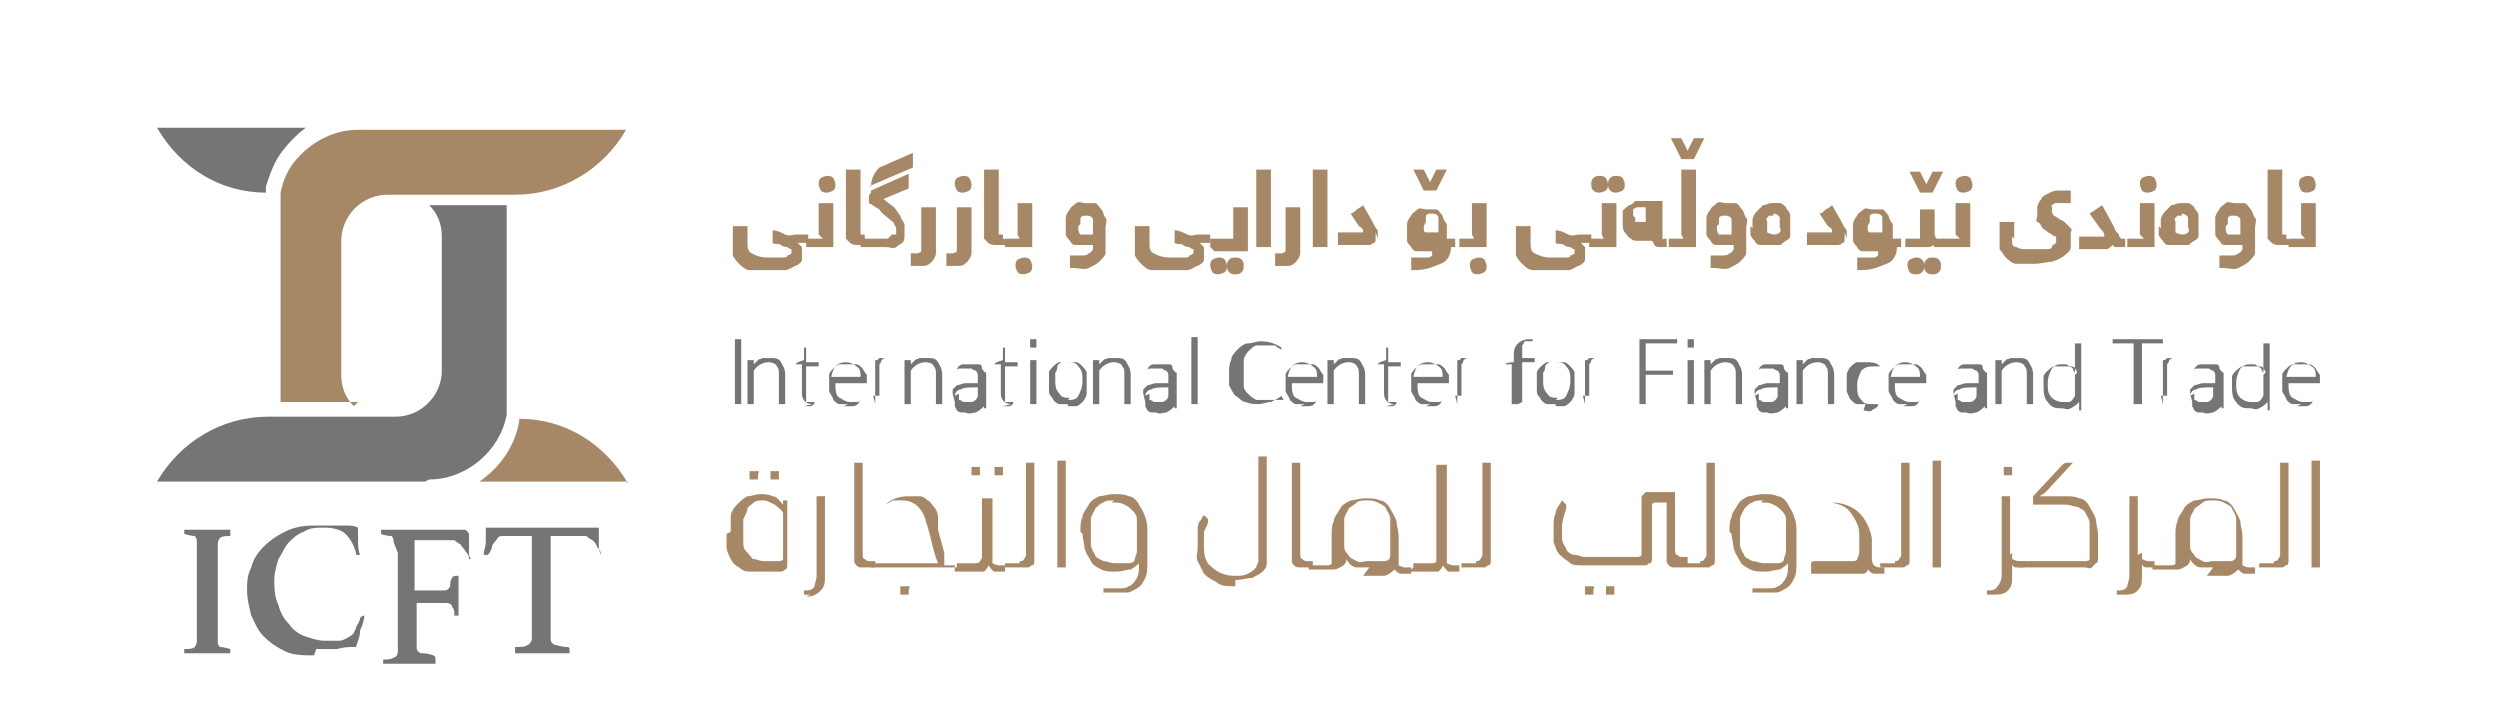 <?xml version="1.0" encoding="UTF-8"?>
<svg xmlns="http://www.w3.org/2000/svg" version="1.1" viewBox="0 0 119.4 33.9">
  <defs>
    <style>
      .cls-1 {
        fill: #a78866;
      }

      .cls-2 {
        fill: #767576;
      }
    </style>
  </defs>
  <!-- Generator: Adobe Illustrator 28.6.0, SVG Export Plug-In . SVG Version: 1.2.0 Build 709)  -->
  <g>
    <g id="Layer_1">
      <path class="cls-1" d="M17.1,19.2h-3.7v-9.3c0-.2,0-.5,0-.7,0,0,0,0,0,0,.1-.5.3-1,.6-1.4.7-.9,1.8-1.6,3.1-1.6h12.8c-1.1,1.9-3.1,3.1-5.3,3.1h-6.1c-1.2,0-2.2,1-2.2,2.2v6.4c0,.6.2,1.1.6,1.5Z"/>
      <path class="cls-1" d="M30,23h-7.1c1-.7,1.7-1.7,1.9-2.9,0,0,0,0,0-.1,2.2,0,4.1,1.2,5.2,3.1Z"/>
      <path class="cls-2" d="M20.3,23H7.5c1.1-1.9,3.1-3.1,5.3-3.1h6.1c1.2,0,2.2-1,2.2-2.2v-6.4c0-.6-.2-1.1-.6-1.5h3.7v9.3c0,.2,0,.5,0,.7-.3,1.7-1.9,3.1-3.7,3.1Z"/>
      <path class="cls-2" d="M12.7,9.2c-2.2,0-4.1-1.2-5.2-3.1h7.1c-.4.3-.8.7-1.1,1.1-.4.5-.6,1.1-.8,1.7h0c0,0,0,0,0,.1,0,0,0,0,0,.1Z"/>
      <g>
        <path class="cls-1" d="M34.9,25.4c0-.2,0-.5,0-.7,0-.2.1-.4.3-.6s.3-.3.5-.4c.2,0,.4-.1.6-.1s.4,0,.6.1c.2,0,.3.2.5.4,0,0,0,0,0,0s0,0,0,0c0,0,0,0,0-.1,0,0,0,0,0-.1,0,0,0,0,0,0,0,0,0,0,0,0h.2v2.8c0,0,0,.2,0,.3,0,0,0,.2-.1.2,0,0-.1.1-.2.1,0,0-.2,0-.3,0h-1.1c-.2,0-.4,0-.6-.2-.2-.1-.3-.2-.4-.4-.1-.2-.2-.4-.2-.6,0-.2,0-.4,0-.6ZM36.5,23.9c-.2,0-.4,0-.5.1s-.3.2-.3.3c0,.1-.1.3-.2.5,0,.2,0,.4,0,.6s0,.3,0,.5c0,.2,0,.3.2.5s.2.3.3.3c.1,0,.3.1.5.1h.7c0,0,.2,0,.2-.1,0,0,0-.1,0-.2v-2c-.1-.2-.3-.3-.4-.4-.2-.1-.4-.2-.5-.2ZM36,22.9c0,0-.2,0-.2,0,0,0,0-.1,0-.2s0-.2,0-.2.1,0,.2,0,.1,0,.2,0,0,.1,0,.2,0,.2,0,.2c0,0-.1,0-.2,0ZM37,22.9c0,0-.2,0-.2,0,0,0,0-.1,0-.2s0-.2,0-.2c0,0,.1,0,.2,0s.2,0,.2,0c0,0,0,.1,0,.2s0,.2,0,.2c0,0-.1,0-.2,0Z"/>
        <path class="cls-1" d="M38.7,28.4c-.1,0-.2,0-.3,0h0c0-.2,0-.2,0-.2,0,0,0,0,0,0,.2,0,.4,0,.5-.2,0-.1.1-.3.1-.5v-3.8h.4v3.8c0,.3,0,.5-.2.7-.2.2-.4.3-.7.3Z"/>
        <path class="cls-1" d="M41.7,27.1h-.4c0,0-.2,0-.2,0,0,0-.1,0-.2-.1,0,0-.1-.1-.1-.2,0,0,0-.2,0-.3v-4.4h.4v4.4c0,0,0,.2.1.2,0,0,.1.1.2.1h.3v.3Z"/>
        <path class="cls-1" d="M45.8,27.1h-4.2s0,0,0,0c0,0,0,0,0,0v-.2s0,0,0,0c0,0,0,0,0,0h3.2c-.2-.5-.3-1-.4-1.4-.1-.4-.2-.6-.2-.7-.2-.6-.6-.9-1.1-.9s-.3,0-.4,0-.2.1-.4.2c0,0,0,0,0,0,0,0,0,0,0,0,0,0,0,0,0,0s0,0,0,0c.3-.3.7-.4,1.1-.4s.3,0,.5,0c.2,0,.3.1.4.2.1,0,.2.2.3.3s.2.3.2.5c0,0,0,.2,0,.3s0,.2,0,.3l.3,1.1c0,0,0,.2,0,.3,0,0,0,.2,0,.3h.5v.3ZM43.2,28.4c0,0-.2,0-.2,0s0-.1,0-.2,0-.2,0-.2c0,0,.1,0,.2,0s.1,0,.2,0,0,.1,0,.2,0,.2,0,.2c0,0-.1,0-.2,0Z"/>
        <path class="cls-1" d="M45.7,27.1s0,0,0,0c0,0,0,0,0,0v-.2s0,0,0,0c0,0,0,0,0,0h.9c0,0,.2,0,.2-.1,0,0,.1-.1.1-.2v-2.8h.5v2.8c0,.1,0,.2,0,.3,0,0,.2.1.3.1h.3v.3h-.2c-.1,0-.2,0-.3,0-.1,0-.2-.2-.3-.3,0,.1-.1.2-.2.3,0,0-.2,0-.3,0h-1.1ZM46.6,22.7c0,0-.2,0-.2,0,0,0,0-.1,0-.2s0-.2,0-.2c0,0,.1,0,.2,0s.1,0,.2,0c0,0,0,.1,0,.2s0,.2,0,.2c0,0-.1,0-.2,0ZM47.7,22.7c0,0-.2,0-.2,0s0-.1,0-.2,0-.2,0-.2.1,0,.2,0,.2,0,.2,0c0,0,0,.1,0,.2s0,.2,0,.2c0,0-.1,0-.2,0Z"/>
        <path class="cls-1" d="M48.7,26.8c0,0,.2,0,.2-.1,0,0,.1-.1.1-.2v-4.4h.4v4.4c0,0,0,.2,0,.3,0,0,0,.2-.1.2s-.1.1-.2.1c0,0-.2,0-.3,0h-.8s0,0,0,0c0,0,0,0,0,0v-.2s0,0,0,0c0,0,0,0,0,0h.7Z"/>
        <path class="cls-1" d="M50.9,27.1h-.4v-5.1h.4v5.1Z"/>
        <path class="cls-1" d="M51.6,25.4c0-.3,0-.5.1-.7,0-.2.2-.4.3-.6.1-.2.3-.3.5-.4.2,0,.4-.1.7-.1s.5,0,.7.1c.2,0,.4.2.5.4.1.2.2.3.3.6s.1.5.1.7v1.3c0,.4,0,.7-.1.9s-.2.4-.4.5c-.2.1-.3.2-.5.2-.2,0-.4,0-.6,0s-.2,0-.3,0c-.1,0-.2,0-.2,0h0c0-.2,0-.2,0-.2,0,0,0,0,.1,0,.2,0,.4,0,.6,0,.2,0,.4,0,.5-.1.1,0,.3-.2.4-.4s.1-.4.1-.7h0c0,0-.2.2-.4.3-.2,0-.4.1-.7.1s-.5,0-.7-.1-.4-.2-.5-.4c-.1-.2-.2-.3-.3-.6,0-.2-.1-.5-.1-.7ZM53.2,23.9c-.2,0-.4,0-.5.1-.1,0-.3.2-.4.3,0,.1-.2.3-.2.5,0,.2,0,.4,0,.6s0,.4,0,.6c0,.2.1.3.2.5,0,.1.2.2.4.3.2,0,.3.1.6.1s.5,0,.6,0c.2,0,.3-.1.3-.2,0-.1.1-.2.1-.4s0-.3,0-.5v-.3c0-.2,0-.4,0-.6,0-.2,0-.3-.2-.5s-.2-.2-.4-.3-.3-.1-.6-.1Z"/>
        <path class="cls-1" d="M59,28c-.4,0-.7,0-.9-.2-.2-.1-.4-.2-.6-.4-.1-.2-.2-.4-.3-.6s0-.4,0-.6,0-.3,0-.5c0-.2,0-.3,0-.4,0-.1,0-.3.1-.4s.1-.2.2-.3h0l.2.2s0,0,0,.1,0,0,0,0c0,0,0,0,0,0,0,.1-.1.3-.2.5,0,.2,0,.4,0,.7,0,.5.1.8.4,1,.2.2.6.4,1,.4s.5,0,.7-.1.3-.2.4-.3c0-.1.1-.2.1-.3,0-.1,0-.2,0-.4v-4.6h.4v4.6c0,.2,0,.4,0,.5,0,.2-.1.3-.2.4-.1.1-.3.2-.5.3-.2,0-.5.1-.8.1Z"/>
        <path class="cls-1" d="M62.6,27.1h-.4c0,0-.2,0-.2,0,0,0-.1,0-.2-.1,0,0-.1-.1-.1-.2,0,0,0-.2,0-.3v-4.4h.4v4.4c0,0,0,.2.1.2,0,0,.1.1.2.1h.3v.3Z"/>
        <path class="cls-1" d="M65.4,27.1c-.2,0-.4,0-.6,0-.2,0-.4-.2-.5-.4,0,.2-.1.3-.3.4s-.2.1-.4.1h-1.1s0,0,0,0c0,0,0,0,0,0v-.2s0,0,0,0c0,0,0,0,0,0h.9c0,0,.2,0,.2-.1s0-.1,0-.2v-1.1c0-.3,0-.5.1-.7,0-.2.2-.4.3-.6.1-.2.3-.3.5-.4.2,0,.4-.1.7-.1s.5,0,.7.1c.2,0,.4.2.5.4.1.2.2.3.3.6,0,.2.1.5.1.7v1.1c0,.1,0,.2,0,.3,0,0,.2.1.3.1h.3v.3h-.2c0,0-.2,0-.3,0-.1,0-.2-.1-.3-.2-.2.2-.4.3-.5.3h-1ZM65.3,23.9c-.2,0-.4,0-.5.1s-.3.2-.4.3c0,.1-.2.3-.2.5s0,.4,0,.6h0c0,.3,0,.5,0,.7,0,.2.1.3.2.4,0,.1.2.2.4.3s.3,0,.5,0h.8c.2,0,.3-.1.3-.3v-1.1c0-.2,0-.4,0-.6,0-.2-.1-.3-.2-.5,0-.1-.2-.2-.4-.3s-.3-.1-.6-.1Z"/>
        <path class="cls-1" d="M67.5,27.1s0,0,0,0c0,0,0,0,0,0v-.2s0,0,0,0c0,0,0,0,0,0h.9c0,0,.2,0,.2-.1s0-.1,0-.2v-4.4h.5v4.4c0,.1,0,.2,0,.3,0,0,.2.1.3.1h.3v.3h-.2c-.1,0-.2,0-.3,0-.1,0-.2-.2-.3-.3,0,.1-.1.2-.2.3,0,0-.2,0-.3,0h-1.1Z"/>
        <path class="cls-1" d="M70.5,26.8c0,0,.2,0,.2-.1,0,0,.1-.1.1-.2v-4.4h.4v4.4c0,0,0,.2,0,.3,0,0,0,.2-.1.2s-.1.1-.2.1c0,0-.2,0-.3,0h-.8s0,0,0,0c0,0,0,0,0,0v-.2s0,0,0,0c0,0,0,0,0,0h.7Z"/>
        <path class="cls-1" d="M80.5,27.1h-.4c0,0-.2,0-.2,0s-.1,0-.2-.1c0,0-.1-.1-.1-.2,0,0,0-.2,0-.3v-2.5h-.5c0,0-.2,0-.2.1,0,0,0,.2,0,.2v2.1c0,0,0,.2,0,.3,0,0,0,.2-.1.2s-.1.1-.2.1c0,0-.2,0-.3,0h-2.7c-.2,0-.5,0-.6-.1s-.3-.2-.5-.4-.2-.4-.3-.6c0-.2,0-.4,0-.7s0-.5.1-.7c0-.2.2-.4.3-.6h0l.2.2c0,0,0,.1,0,.2-.1.3-.2.6-.2.9s0,.4,0,.5c0,.2.1.3.2.5,0,.1.2.3.4.3s.3.1.5.1h2.5c0,0,.2,0,.2-.1,0,0,0-.1,0-.2v-2.2c0,0,0-.2,0-.3s0-.1.1-.2.1-.1.2-.1c0,0,.2,0,.2,0h1.1v2.8c0,0,0,.2.1.2,0,0,.1.1.2.1h.3v.3ZM75.9,28.4c0,0-.2,0-.2,0s0-.1,0-.2,0-.2,0-.2c0,0,.1,0,.2,0s.1,0,.2,0,0,.1,0,.2,0,.2,0,.2c0,0-.1,0-.2,0ZM76.9,28.4c0,0-.2,0-.2,0s0-.1,0-.2,0-.2,0-.2c0,0,.1,0,.2,0s.1,0,.2,0c0,0,0,.1,0,.2s0,.2,0,.2-.1,0-.2,0Z"/>
        <path class="cls-1" d="M81.2,26.8c0,0,.2,0,.2-.1,0,0,.1-.1.1-.2v-4.4h.4v4.4c0,0,0,.2,0,.3,0,0,0,.2-.1.2s-.1.1-.2.1c0,0-.2,0-.3,0h-.8s0,0,0,0c0,0,0,0,0,0v-.2s0,0,0,0c0,0,0,0,0,0h.7Z"/>
        <path class="cls-1" d="M82.6,25.4c0-.3,0-.5.1-.7,0-.2.2-.4.3-.6.1-.2.3-.3.5-.4.2,0,.4-.1.7-.1s.5,0,.7.1c.2,0,.4.2.5.4.1.2.2.3.3.6s.1.5.1.7v1.3c0,.4,0,.7-.1.9s-.2.4-.4.5c-.2.1-.3.2-.5.2-.2,0-.4,0-.6,0s-.2,0-.3,0c-.1,0-.2,0-.2,0h0c0-.2,0-.2,0-.2,0,0,0,0,.1,0,.2,0,.4,0,.6,0,.2,0,.4,0,.5-.1.1,0,.3-.2.4-.4s.1-.4.1-.7h0c0,0-.2.2-.4.3-.2,0-.4.1-.7.1s-.5,0-.7-.1-.4-.2-.5-.4c-.1-.2-.2-.3-.3-.6,0-.2-.1-.5-.1-.7ZM84.2,23.9c-.2,0-.4,0-.5.1-.1,0-.3.2-.4.3,0,.1-.2.3-.2.5,0,.2,0,.4,0,.6s0,.4,0,.6c0,.2.1.3.2.5,0,.1.2.2.4.3.2,0,.3.1.6.1s.5,0,.6,0c.2,0,.3-.1.3-.2,0-.1.1-.2.1-.4s0-.3,0-.5v-.3c0-.2,0-.4,0-.6,0-.2,0-.3-.2-.5s-.2-.2-.4-.3-.3-.1-.6-.1Z"/>
        <path class="cls-1" d="M86.5,26.9c0,0,0-.1.2-.1h1.7c.1,0,.3,0,.3-.1,0,0,.1-.2.1-.4s0-.3,0-.4c0-.1,0-.3,0-.4,0-.4-.2-.7-.4-1s-.5-.4-.9-.5c0,0,0,0,0,0,0,0,0,0,0,0,0,0,0,0,0,0,0,0,0,0,0,0,0,0,0,0,0,0,.5,0,1,.2,1.3.5.3.3.5.7.6,1.2,0,0,0,0,0,.1,0,0,0,.2,0,.3,0,0,0,.2,0,.3,0,0,0,.2,0,.2,0,.1,0,.3.1.4,0,0,.1.1.3.1h.2v.3h-.2c0,0-.2,0-.3,0-.1,0-.2-.1-.3-.2,0,.1-.1.2-.2.2s-.2,0-.3,0h-1.8c0,0-.1,0-.2,0,0,0-.1,0-.2,0h0Z"/>
        <path class="cls-1" d="M90.5,26.8c0,0,.2,0,.2-.1,0,0,.1-.1.1-.2v-4.4h.4v4.4c0,0,0,.2,0,.3,0,0,0,.2-.1.2s-.1.1-.2.1c0,0-.2,0-.3,0h-.8s0,0,0,0c0,0,0,0,0,0v-.2s0,0,0,0c0,0,0,0,0,0h.7Z"/>
        <path class="cls-1" d="M92.7,27.1h-.4v-5.1h.4v5.1Z"/>
        <path class="cls-1" d="M96.1,26.4c0,.1,0,.2,0,.3,0,0,.2.1.3.1h.3v.3h-.2c0,0-.2,0-.2,0,0,0-.2,0-.2-.2h0v.3c0,0,0,.1,0,.2,0,0,0,0,0,.1,0,.3,0,.5-.2.7s-.4.2-.7.2-.1,0-.2,0-.1,0-.1,0h0c0-.2,0-.2,0-.2,0,0,0,0,0,0,.2,0,.4,0,.5-.2.1-.1.2-.3.2-.5v-3.8h.4v2.8ZM95.9,22.7c0,0-.2,0-.2,0,0,0,0-.1,0-.2s0-.2,0-.2c0,0,.1,0,.2,0s.1,0,.2,0c0,0,0,.1,0,.2s0,.2,0,.2c0,0-.1,0-.2,0Z"/>
        <path class="cls-1" d="M96.5,26.8s0,0,0,0c0,0,0,0,0,0h3.1c0,0,.2,0,.2-.1,0,0,0-.1,0-.2v-1c0-.2,0-.4,0-.5,0-.2-.1-.3-.2-.5,0-.1-.2-.2-.4-.3-.2,0-.3-.1-.6-.1h-1.5v-.4l1.4-1.5c0,0,.1-.1.2-.1h.3l-1.2,1.3s0,0-.1.1c0,0-.1.1-.3.2h1.2c.3,0,.5,0,.7.1.2,0,.4.2.5.4.1.2.2.3.3.6,0,.2.1.5.1.7v.9c0,.1,0,.2,0,.3,0,0,0,.2-.1.2,0,0-.1.1-.2.2s-.2,0-.3,0h-3.2s0,0,0,0c0,0,0,0,0,0v-.2Z"/>
        <path class="cls-1" d="M102.3,26.4c0,.1,0,.2,0,.3,0,0,.2.1.3.1h.3v.3h-.2c0,0-.2,0-.2,0,0,0-.2,0-.2-.2h0v.3c0,0,0,.1,0,.2,0,0,0,0,0,.1,0,.3,0,.5-.2.7s-.4.2-.7.2-.1,0-.2,0-.1,0-.1,0h0c0-.2,0-.2,0-.2,0,0,0,0,0,0,.2,0,.4,0,.5-.2,0-.1.1-.3.1-.5v-3.8h.4v2.8Z"/>
        <path class="cls-1" d="M105.7,27.1c-.2,0-.4,0-.6,0-.2,0-.4-.2-.5-.4,0,.2-.1.3-.3.4s-.2.1-.4.1h-1.1s0,0,0,0c0,0,0,0,0,0v-.2s0,0,0,0c0,0,0,0,0,0h.9c0,0,.2,0,.2-.1s0-.1,0-.2v-1.1c0-.3,0-.5.1-.7,0-.2.2-.4.3-.6.1-.2.3-.3.5-.4.2,0,.4-.1.7-.1s.5,0,.7.1c.2,0,.4.2.5.4.1.2.2.3.3.6,0,.2.1.5.1.7v1.1c0,.1,0,.2,0,.3,0,0,.2.1.3.1h.3v.3h-.2c0,0-.2,0-.3,0-.1,0-.2-.1-.3-.2-.2.2-.4.3-.5.3h-1ZM105.7,23.9c-.2,0-.4,0-.5.1s-.3.2-.4.3c0,.1-.2.3-.2.5s0,.4,0,.6h0c0,.3,0,.5,0,.7,0,.2.1.3.2.4,0,.1.2.2.4.3s.3,0,.5,0h.8c.2,0,.3-.1.3-.3v-1.1c0-.2,0-.4,0-.6,0-.2-.1-.3-.2-.5,0-.1-.2-.2-.4-.3s-.3-.1-.6-.1Z"/>
        <path class="cls-1" d="M108.6,26.8c0,0,.2,0,.2-.1,0,0,.1-.1.1-.2v-4.4h.4v4.4c0,0,0,.2,0,.3,0,0,0,.2-.1.2s-.1.1-.2.1c0,0-.2,0-.3,0h-.8s0,0,0,0c0,0,0,0,0,0v-.2s0,0,0,0c0,0,0,0,0,0h.7Z"/>
        <path class="cls-1" d="M110.8,27.1h-.4v-5.1h.4v5.1Z"/>
      </g>
      <g>
        <path class="cls-1" d="M38.3,11.8s0,0,0,.1c0,0,0,0,0,.1,0,.1,0,.3,0,.4,0,.1-.1.2-.3.3-.1,0-.3.2-.5.2-.2,0-.5,0-.9,0s-.6,0-.8,0c-.2,0-.4-.2-.5-.3s-.2-.2-.3-.4c0-.2,0-.3,0-.5v-.9h.7v.8c0,.2,0,.4.2.5.2.1.4.2.8.2s.4,0,.6,0,.3,0,.3-.1c0,0,.1,0,.2-.1,0,0,0,0,0-.1s0,0,0-.1c0,0-.1,0-.2-.1,0,0-.2,0-.3-.1s-.3,0-.4-.1v-.6c.2,0,.4.1.6.2s.4,0,.5,0h.6s0,0,0,0,0,0,0,0c0,0,0,0,0,0,0,0,0,0,0,.2,0,.1,0,.2,0,.2,0,0,0,0-.2,0h-.3Z"/>
        <path class="cls-1" d="M39.1,11.2v-1.5h.7v2.1h-1.3s0,0,0,0c0,0,0,0,0,0,0,0,0,0,0,0,0,0,0,0,0-.2,0-.1,0-.2,0-.2s0,0,.2,0h.6ZM39.1,8.8c0-.1,0-.2.1-.3,0,0,.2-.1.3-.1s.2,0,.3.1c0,0,.1.2.1.3s0,.2-.1.3c0,0-.2.1-.3.1s-.2,0-.3-.1c0,0-.1-.2-.1-.3Z"/>
        <path class="cls-1" d="M41.6,11.5c0,.1,0,.2,0,.2,0,0,0,0-.2,0h-.2c-.1,0-.2,0-.3,0,0,0-.2,0-.3-.1s-.1-.1-.2-.2c0-.1,0-.2,0-.4v-2.9h.7v2.9c0,.1,0,.2,0,.2,0,0,.1,0,.2,0h0s0,0,0,0,0,0,0,0c0,0,0,0,0,0,0,0,0,0,0,.2Z"/>
        <path class="cls-1" d="M42.6,11.2c0,0,.1,0,.2,0,0,0,0,0,0-.2s0-.1-.1-.3c0-.1-.2-.2-.3-.3s-.3-.2-.4-.4c-.2-.1-.3-.2-.5-.3,0-.1,0-.2,0-.3,0,0,0-.1.1-.2,0,0,0,0,0-.1,0,0,0,0,0,0l1.8-.8v.7l-1.2.5h0c.2.2.4.3.5.4.1.1.2.3.3.4,0,.1.1.2.2.4,0,.1,0,.2,0,.3s0,.2,0,.3c0,0,0,.2-.1.3,0,0-.2.1-.3.2s-.3,0-.5,0h-1.2s0,0,0,0c0,0,0,0,0,0s0,0,0,0c0,0,0,0,0-.2,0-.1,0-.2,0-.2,0,0,0,0,.1,0h1.2ZM41.6,8.9c0-.4.2-.7.4-.9l1.6-.7v.7l-2.1.9Z"/>
        <path class="cls-1" d="M44,9.9h.7v1.6c0,.3,0,.5,0,.6s-.1.3-.2.4-.2.2-.4.2-.4,0-.6,0v-.6c.1,0,.2,0,.3,0,0,0,.1,0,.2-.1,0,0,0-.1,0-.2,0,0,0-.2,0-.3v-1.6Z"/>
        <path class="cls-1" d="M45.7,9.9h.7v1.6c0,.3,0,.5,0,.6s-.1.3-.2.4-.2.2-.4.2-.4,0-.6,0v-.6c.1,0,.2,0,.3,0,0,0,.1,0,.2-.1,0,0,0-.1,0-.2,0,0,0-.2,0-.3v-1.6ZM45.6,8.8c0-.1,0-.2.1-.3,0,0,.2-.1.3-.1s.2,0,.3.1c0,0,.1.2.1.3s0,.2-.1.3c0,0-.2.1-.3.1s-.2,0-.3-.1c0,0-.1-.2-.1-.3Z"/>
        <path class="cls-1" d="M48.2,11.5c0,.1,0,.2,0,.2,0,0,0,0-.2,0h-.2c-.1,0-.2,0-.3,0,0,0-.2,0-.3-.1s-.1-.1-.2-.2c0-.1,0-.2,0-.4v-2.9h.7v2.9c0,.1,0,.2,0,.2,0,0,.1,0,.2,0h0s0,0,0,0,0,0,0,0c0,0,0,0,0,0,0,0,0,0,0,.2Z"/>
        <path class="cls-1" d="M48.6,11.2v-1.5h.7v2.1h-1.3s0,0,0,0c0,0,0,0,0,0s0,0,0,0c0,0,0,0,0-.2,0-.1,0-.2,0-.2,0,0,0,0,.1,0h.6ZM48.5,12.7c0-.1,0-.2.1-.3,0,0,.2-.1.3-.1s.2,0,.3.1c0,0,.1.2.1.3s0,.2-.1.3c0,0-.2.1-.3.1s-.2,0-.3-.1c0,0-.1-.2-.1-.3Z"/>
        <path class="cls-1" d="M52.8,11.5c0,.2,0,.5,0,.6s-.2.3-.3.4c-.1.1-.3.2-.5.3s-.5,0-.7,0h-.2v-.6h.1c.2,0,.3,0,.5,0,.1,0,.2,0,.3-.1,0,0,.1,0,.2-.2,0,0,0-.1,0-.2-.1,0-.2,0-.4,0s-.3,0-.4,0c-.1,0-.2,0-.3-.2,0,0-.2-.2-.2-.3,0-.1,0-.3,0-.4s0-.3,0-.4c0-.1.1-.3.2-.4,0-.1.2-.2.3-.3s.3,0,.4,0,.3,0,.5,0c.1,0,.2.2.3.3s.1.3.2.4,0,.3,0,.5v.4ZM51.5,10.8c0,.2,0,.3.1.4,0,0,.2,0,.3,0s.3,0,.3,0v-.3c0-.2,0-.3,0-.4,0-.1-.1-.2-.3-.2s-.2,0-.3.1c0,0,0,.2,0,.3Z"/>
        <path class="cls-1" d="M57.5,11.8s0,0,0,.1c0,0,0,0,0,.1,0,.1,0,.3,0,.4,0,.1-.1.2-.3.3-.1,0-.3.2-.5.2-.2,0-.5,0-.9,0s-.6,0-.8,0c-.2,0-.4-.2-.5-.3s-.2-.2-.3-.4c0-.2,0-.3,0-.5v-.9h.7v.8c0,.2,0,.4.2.5.2.1.4.2.8.2s.4,0,.6,0,.3,0,.3-.1c0,0,.1,0,.2-.1,0,0,0,0,0-.1s0,0,0-.1c0,0-.1,0-.2-.1,0,0-.2,0-.3-.1s-.3,0-.4-.1v-.6c.2,0,.4.1.6.2s.4,0,.5,0h.6s0,0,0,0,0,0,0,0c0,0,0,0,0,0,0,0,0,0,0,.2,0,.1,0,.2,0,.2,0,0,0,0-.2,0h-.3Z"/>
        <path class="cls-1" d="M57.8,11.8s0,0,0,0c0,0,0,0,0,0s0,0,0,0c0,0,0,0,0-.2,0-.1,0-.2,0-.2,0,0,0,0,.1,0h1v-1.5h.7v2.1h-1.6ZM57.8,12.7c0-.1,0-.2.1-.3,0,0,.2-.1.3-.1s.2,0,.3.1c0,0,.1.2.1.3s0,.2-.1.3c0,0-.2.1-.3.1s-.2,0-.3-.1c0,0-.1-.2-.1-.3ZM58.6,12.7c0-.1,0-.2.1-.3s.2-.1.3-.1.2,0,.3.1.1.2.1.3,0,.2-.1.3-.2.1-.3.1-.2,0-.3-.1-.1-.2-.1-.3Z"/>
        <path class="cls-1" d="M60.7,8.1v3.7h-.7v-3.7h.7Z"/>
        <path class="cls-1" d="M61.4,9.9h.7v1.6c0,.3,0,.5,0,.6s-.1.3-.2.4-.2.2-.4.2-.4,0-.6,0v-.6c.1,0,.2,0,.3,0,0,0,.1,0,.2-.1,0,0,0-.1,0-.2,0,0,0-.2,0-.3v-1.6Z"/>
        <path class="cls-1" d="M63.4,8.1v3.7h-.7v-3.7h.7Z"/>
        <path class="cls-1" d="M65.7,11.1c0,0,0,.2,0,.3s0,.2-.1.2c0,0-.1.1-.2.1,0,0-.2,0-.3,0h-1.2v-.6h1c0,0,.1,0,.2,0,0,0,0,0,0,0s0,0,0,0,0,0,0,0c0,0,0,0,0-.1,0,0,0-.1-.2-.2l-.4-.6c.1,0,.2-.1.3-.2,0,0,.2-.1.3-.2l.4.7c.1.2.2.4.3.5,0,.1,0,.3,0,.4Z"/>
        <path class="cls-1" d="M69.3,11.8c0,.4-.2.7-.5.8s-.6.3-1.2.3h-.2v-.6h.1c.2,0,.3,0,.4,0s.2,0,.3,0c0,0,.1,0,.2-.1,0,0,0-.1,0-.2h-.3c-.1,0-.3,0-.4,0-.1,0-.2,0-.3-.2,0,0-.2-.2-.2-.3,0-.1,0-.3,0-.4s0-.3,0-.4c0-.1.1-.3.2-.4,0-.1.2-.2.3-.3s.3,0,.4,0,.3,0,.5,0c.1,0,.2.2.3.3,0,.1.1.3.2.4,0,.2,0,.3,0,.5v.2h.4s0,0,0,0c0,0,0,0,0,0,0,0,0,0,0,0,0,0,0,0,0,.2,0,.1,0,.2,0,.2,0,0,0,0-.2,0h-.4ZM67.5,8.1h.5l.3.6.3-.6h.5l-.5,1h-.6l-.5-1ZM68,10.8c0,.2,0,.3.1.3s.2,0,.3,0h.3v-.3c0-.2,0-.3,0-.4,0-.1-.1-.2-.3-.2s-.2,0-.3.1c0,0,0,.2,0,.3Z"/>
        <path class="cls-1" d="M70.3,11.2v-1.5h.7v2.1h-1.3s0,0,0,0c0,0,0,0,0,0s0,0,0,0c0,0,0,0,0-.2,0-.1,0-.2,0-.2,0,0,0,0,.1,0h.6ZM70.2,12.7c0-.1,0-.2.1-.3,0,0,.2-.1.3-.1s.2,0,.3.1c0,0,.1.2.1.3s0,.2-.1.3c0,0-.2.1-.3.1s-.2,0-.3-.1c0,0-.1-.2-.1-.3Z"/>
        <path class="cls-1" d="M75.7,11.8s0,0,0,.1c0,0,0,0,0,.1,0,.1,0,.3,0,.4,0,.1-.1.2-.3.3-.1,0-.3.2-.5.2-.2,0-.5,0-.9,0s-.6,0-.8,0c-.2,0-.4-.2-.5-.3s-.2-.2-.3-.4c0-.2,0-.3,0-.5v-.9h.7v.8c0,.2,0,.4.2.5.2.1.4.2.8.2s.4,0,.6,0,.3,0,.3-.1c0,0,.1,0,.2-.1,0,0,0,0,0-.1s0,0,0-.1c0,0-.1,0-.2-.1,0,0-.2,0-.3-.1s-.3,0-.4-.1v-.6c.2,0,.4.1.6.2s.4,0,.5,0h.6s0,0,0,0,0,0,0,0c0,0,0,0,0,0,0,0,0,0,0,.2,0,.1,0,.2,0,.2,0,0,0,0-.2,0h-.3Z"/>
        <path class="cls-1" d="M76.5,11.2v-1.5h.7v2.1h-1.3s0,0,0,0c0,0,0,0,0,0s0,0,0,0c0,0,0,0,0-.2,0-.1,0-.2,0-.2,0,0,0,0,.1,0h.6ZM76,8.8c0-.1,0-.2.1-.3s.2-.1.3-.1.2,0,.3.1c0,0,.1.2.1.3s0,.2-.1.3c0,0-.2.1-.3.1s-.2,0-.3-.1-.1-.2-.1-.3ZM76.8,8.8c0-.1,0-.2.1-.3s.2-.1.3-.1.2,0,.3.1c0,0,.1.2.1.3s0,.2-.1.3c0,0-.2.1-.3.1s-.2,0-.3-.1-.1-.2-.1-.3Z"/>
        <path class="cls-1" d="M79.6,11.8c0,0-.2,0-.2,0,0,0-.1,0-.2,0,0,0-.1,0-.2-.1,0,0,0-.1-.1-.2,0,0-.1,0-.2,0,0,0-.1,0-.2,0s-.2,0-.3,0c-.1,0-.2,0-.3-.1-.1,0-.2-.2-.3-.3s-.1-.3-.1-.5,0-.4,0-.5.2-.2.3-.3c.1,0,.2-.1.3-.2.1,0,.3,0,.4,0h.9v1.6c0,0,0,.1,0,.2s0,0,.1,0h.1s0,0,0,0,0,0,0,0c0,0,0,0,0,0,0,0,0,0,0,.2,0,.1,0,.2,0,.2,0,0,0,0-.2,0h-.2ZM78.1,10.4s0,0,0,.1c0,0,0,0,0,.1,0,0,0,0,.1,0s.1,0,.2,0,0,0,.1,0c0,0,0,0,.1,0v-.7h-.3c-.1,0-.2,0-.3.1,0,0,0,.2,0,.3Z"/>
        <path class="cls-1" d="M80.3,11.2v-3.1h.7v3.7h-1.3s0,0,0,0c0,0,0,0,0,0s0,0,0,0c0,0,0,0,0-.2,0-.1,0-.2,0-.2,0,0,0,0,.1,0h.6ZM79.8,6.6h.5l.3.6.3-.6h.5l-.5,1h-.6l-.5-1Z"/>
        <path class="cls-1" d="M83.4,11.5c0,.2,0,.5,0,.6s-.2.3-.3.4c-.1.1-.3.2-.5.3s-.5,0-.7,0h-.2v-.6h.1c.2,0,.3,0,.5,0,.1,0,.2,0,.3-.1,0,0,.1,0,.2-.2,0,0,0-.1,0-.2-.1,0-.2,0-.4,0s-.3,0-.4,0c-.1,0-.2,0-.3-.2,0,0-.2-.2-.2-.3,0-.1,0-.3,0-.4s0-.3,0-.4c0-.1.1-.3.2-.4,0-.1.2-.2.3-.3s.3,0,.4,0,.3,0,.5,0c.1,0,.2.2.3.3s.1.3.2.4,0,.3,0,.5v.4ZM82,10.8c0,.2,0,.3.1.4,0,0,.2,0,.3,0s.3,0,.3,0v-.3c0-.2,0-.3,0-.4,0-.1-.1-.2-.3-.2s-.2,0-.3.1c0,0,0,.2,0,.3Z"/>
        <path class="cls-1" d="M83.7,10.9c0-.1,0-.3,0-.4s.1-.3.2-.4.2-.2.3-.3c.1,0,.3-.1.4-.1s.3,0,.4,0c.1,0,.2.1.3.2,0,.1.2.2.2.4,0,.2,0,.3,0,.5s0,.2,0,.4c0,.1,0,.2-.2.3s-.2.2-.3.2c-.1,0-.3,0-.5,0s-.3,0-.4,0-.2,0-.3-.2c0,0-.2-.2-.2-.3,0-.1,0-.3,0-.4ZM84.7,10.3c0,0-.1,0-.2,0,0,0,0,0-.1.1s0,.1,0,.2c0,0,0,.1,0,.2,0,.1,0,.2,0,.3,0,0,.2.1.3.1s.2,0,.3-.1,0-.2,0-.3,0-.3,0-.4c0-.1-.2-.2-.3-.2Z"/>
        <path class="cls-1" d="M88.1,11.1c0,0,0,.2,0,.3s0,.2-.1.2c0,0-.1.1-.2.1,0,0-.2,0-.3,0h-1.2v-.6h1c0,0,.1,0,.2,0,0,0,0,0,0,0s0,0,0,0,0,0,0,0c0,0,0,0,0-.1,0,0,0-.1-.2-.2l-.4-.6c.1,0,.2-.1.3-.2,0,0,.2-.1.3-.2l.4.7c.1.2.2.4.3.5,0,.1,0,.3,0,.4Z"/>
        <path class="cls-1" d="M90.6,11.8c0,.4-.2.7-.5.8s-.6.3-1.2.3h-.2v-.6h.1c.2,0,.3,0,.4,0s.2,0,.3,0c0,0,.1,0,.2-.1,0,0,0-.1,0-.2h-.3c-.1,0-.3,0-.4,0-.1,0-.2,0-.3-.2,0,0-.2-.2-.2-.3,0-.1,0-.3,0-.4s0-.3,0-.4c0-.1.1-.3.2-.4,0-.1.2-.2.3-.3s.3,0,.4,0,.3,0,.5,0c.1,0,.2.2.3.3,0,.1.1.3.2.4,0,.2,0,.3,0,.5v.2h.4s0,0,0,0c0,0,0,0,0,0,0,0,0,0,0,0,0,0,0,0,0,.2,0,.1,0,.2,0,.2,0,0,0,0-.2,0h-.4ZM89.2,10.8c0,.2,0,.3.1.3s.2,0,.3,0h.3v-.3c0-.2,0-.3,0-.4,0-.1-.1-.2-.3-.2s-.2,0-.3.1c0,0,0,.2,0,.3Z"/>
        <path class="cls-1" d="M92.9,11.8c0,0-.1,0-.2,0,0,0-.1,0-.2,0,0,0,0,0-.1,0,0,0,0,0-.1-.1,0,0,0,.1-.2.1,0,0-.1,0-.2,0,0,0-.1,0-.2,0,0,0-.1,0-.2,0h-.5s0,0,0,0c0,0,0,0,0,0s0,0,0,0c0,0,0,0,0-.2,0-.1,0-.2,0-.2,0,0,0,0,.1,0h.4c.1,0,.2,0,.2,0,0,0,0-.1,0-.2v-1.2h.7v1.1c0,.1,0,.2.1.3,0,0,.2,0,.4,0s0,0,0,0c0,0,0,0,0,0s0,0,0,0c0,0,0,0,0,.2,0,.1,0,.2,0,.2,0,0,0,0-.2,0ZM91.1,12.7c0-.1,0-.2.1-.3,0,0,.2-.1.3-.1s.2,0,.3.1.1.2.1.3,0,.2-.1.3-.2.1-.3.1-.2,0-.3-.1c0,0-.1-.2-.1-.3ZM91.2,8.2h.5l.3.6.3-.6h.5l-.5,1h-.6l-.5-1ZM91.9,12.7c0-.1,0-.2.1-.3s.2-.1.3-.1.2,0,.3.1.1.2.1.3,0,.2-.1.3-.2.1-.3.1-.2,0-.3-.1-.1-.2-.1-.3Z"/>
        <path class="cls-1" d="M93.4,11.2v-1.5h.7v2.1h-1.3s0,0,0,0c0,0,0,0,0,0,0,0,0,0,0,0,0,0,0,0,0-.2,0-.1,0-.2,0-.2s0,0,.2,0h.6ZM93.4,8.8c0-.1,0-.2.1-.3,0,0,.2-.1.3-.1s.2,0,.3.1c0,0,.1.2.1.3s0,.2-.1.3c0,0-.2.1-.3.1s-.2,0-.3-.1c0,0-.1-.2-.1-.3Z"/>
        <path class="cls-1" d="M96.1,11.3c0,0,0,.2,0,.3,0,0,0,.2.2.2,0,0,.2.1.3.1s.3,0,.5,0,.4,0,.6,0c.1,0,.3,0,.3-.1s.1-.1.2-.2c0,0,0-.1,0-.2s0,0,0-.1c0,0-.1,0-.2-.1,0,0-.2-.1-.3-.2,0,0-.2-.1-.2-.2,0,0-.1-.2-.2-.2s0-.2,0-.3,0-.3,0-.4c0-.1.1-.3.2-.4,0-.1.2-.2.4-.3s.3-.1.5-.1.2,0,.3,0c0,0,.2,0,.2,0v.6c-.1,0-.2,0-.3,0,0,0-.2,0-.2,0,0,0-.2,0-.2,0,0,0-.1,0-.2.1s0,0,0,.1,0,.1,0,.2c0,0,0,.1.1.2,0,0,.2.1.3.2.1,0,.2.1.3.2,0,0,.1.1.2.2s0,.1,0,.2c0,0,0,.1,0,.2,0,.1,0,.3,0,.5s-.2.3-.3.4-.3.2-.6.3c-.2,0-.5.1-.9.1s-.6,0-.8,0c-.2,0-.4-.2-.5-.3-.1-.1-.2-.3-.3-.4,0-.2,0-.3,0-.5v-.8h.7v.8Z"/>
        <path class="cls-1" d="M101.6,11.8c0,0-.2,0-.3,0s-.1,0-.2,0,0,0-.1,0c0,0,0,0-.1-.1-.1.1-.2.2-.3.2s-.2,0-.4,0h-.9v-.6h1c0,0,.1,0,.2,0,0,0,0,0,0,0s0,0,0-.1c0,0,0-.1-.2-.3l-.5-.7.6-.4.6,1.1c0,.1.1.2.2.3,0,0,0,.1.1.2,0,0,0,0,.1,0,0,0,0,0,.1,0s0,0,0,0,0,0,0,0c0,0,0,0,0,0,0,0,0,0,0,.2,0,.1,0,.2,0,.2,0,0,0,0-.2,0Z"/>
        <path class="cls-1" d="M102.2,11.2v-1.5h.7v2.1h-1.3s0,0,0,0c0,0,0,0,0,0,0,0,0,0,0,0,0,0,0,0,0-.2,0-.1,0-.2,0-.2s0,0,.2,0h.6ZM102.2,8.8c0-.1,0-.2.1-.3,0,0,.2-.1.3-.1s.2,0,.3.1c0,0,.1.2.1.3s0,.2-.1.3c0,0-.2.1-.3.1s-.2,0-.3-.1c0,0-.1-.2-.1-.3Z"/>
        <path class="cls-1" d="M103.2,10.9c0-.1,0-.3,0-.4s.1-.3.2-.4.2-.2.3-.3c.1,0,.3-.1.4-.1s.3,0,.4,0c.1,0,.2.1.3.2,0,.1.2.2.2.4,0,.2,0,.3,0,.5s0,.2,0,.4c0,.1,0,.2-.2.3s-.2.2-.3.2c-.1,0-.3,0-.5,0s-.3,0-.4,0-.2,0-.3-.2c0,0-.2-.2-.2-.3,0-.1,0-.3,0-.4ZM104.2,10.3c0,0-.1,0-.2,0,0,0,0,0-.1.1s0,.1,0,.2c0,0,0,.1,0,.2,0,.1,0,.2,0,.3,0,0,.2.1.3.1s.2,0,.3-.1,0-.2,0-.3,0-.3,0-.4c0-.1-.2-.2-.3-.2Z"/>
        <path class="cls-1" d="M107.7,11.5c0,.2,0,.5,0,.6s-.2.3-.3.4c-.1.1-.3.2-.5.3s-.5,0-.7,0h-.2v-.6h.1c.2,0,.3,0,.5,0,.1,0,.2,0,.3-.1,0,0,.1,0,.2-.2,0,0,0-.1,0-.2-.1,0-.2,0-.4,0s-.3,0-.4,0c-.1,0-.2,0-.3-.2,0,0-.2-.2-.2-.3,0-.1,0-.3,0-.4s0-.3,0-.4c0-.1.1-.3.2-.4,0-.1.2-.2.3-.3s.3,0,.4,0,.3,0,.5,0c.1,0,.2.2.3.3s.1.3.2.4,0,.3,0,.5v.4ZM106.3,10.8c0,.2,0,.3.1.4,0,0,.2,0,.3,0s.3,0,.3,0v-.3c0-.2,0-.3,0-.4,0-.1-.1-.2-.3-.2s-.2,0-.3.1c0,0,0,.2,0,.3Z"/>
        <path class="cls-1" d="M109.5,11.5c0,.1,0,.2,0,.2,0,0,0,0-.2,0h-.2c-.1,0-.2,0-.3,0,0,0-.2,0-.3-.1s-.1-.1-.2-.2c0-.1,0-.2,0-.4v-2.9h.7v2.9c0,.1,0,.2,0,.2,0,0,.1,0,.2,0h0s0,0,0,0,0,0,0,0c0,0,0,0,0,0,0,0,0,0,0,.2Z"/>
        <path class="cls-1" d="M109.9,11.2v-1.5h.7v2.1h-1.3s0,0,0,0c0,0,0,0,0,0,0,0,0,0,0,0,0,0,0,0,0-.2,0-.1,0-.2,0-.2s0,0,.2,0h.6ZM109.8,8.8c0-.1,0-.2.1-.3,0,0,.2-.1.3-.1s.2,0,.3.1c0,0,.1.2.1.3s0,.2-.1.3c0,0-.2.1-.3.1s-.2,0-.3-.1c0,0-.1-.2-.1-.3Z"/>
      </g>
      <g>
        <path class="cls-2" d="M35.4,19.3h-.3v-3.1h.3v3.1Z"/>
        <path class="cls-2" d="M35.9,17.2h.1s0,0,0,0c0,0,0,.1,0,.2s0,0,0,0c0,0,.1-.1.2-.2s.1,0,.2-.1c0,0,.1,0,.2,0s.1,0,.2,0c.2,0,.4,0,.5.2s.2.3.2.6v1.4h-.3v-1.4c0-.2,0-.3-.1-.4,0-.1-.2-.2-.4-.2s-.5.1-.7.4v1.6h-.3v-2.1Z"/>
        <path class="cls-2" d="M38.8,19.3c-.3,0-.5-.2-.5-.5v-1.4h-.3s0,0,0,0h0c0-.1.4-.2.4-.2,0,0,0,0,0-.1,0,0,0-.1,0-.2s0-.1,0-.2c0,0,0-.1,0-.1,0,0,0,0,0,0h.1v.7h.6v.2h-.6v1.4c0,.1,0,.2,0,.3,0,0,.1,0,.2,0,0,0,0,0,.1,0,0,0,0,0,.1,0,0,0,0,0,0,0,0,0,0,0,0,0h0c0,.1-.1.2-.2.2,0,0-.2,0-.3,0Z"/>
        <path class="cls-2" d="M40.5,19.3c-.2,0-.3,0-.4,0s-.2-.1-.3-.2c0-.1-.1-.2-.2-.4,0-.1,0-.3,0-.4s0-.3,0-.4.1-.2.2-.3c0,0,.2-.2.3-.2.1,0,.3,0,.4,0s.2,0,.4,0c.1,0,.2.1.3.2,0,0,.1.2.2.3,0,.1,0,.3,0,.4s0,0,0,0,0,0,0,0h-1.5c0,.3,0,.6.2.7s.3.2.5.2.3,0,.3,0c0,0,.2,0,.2-.1,0,0,0,0,0,0s0,0,0,0,0,0,0,0h0c-.1.2-.2.3-.4.3-.1,0-.3,0-.4,0ZM41.1,18c0-.2,0-.4-.2-.5-.1-.1-.3-.2-.5-.2-.4,0-.6.2-.7.7h1.3Z"/>
        <path class="cls-2" d="M41.8,19.3v-2.1h.1s0,0,0,0c0,0,0,0,0,0s0,0,0,.1,0,0,0,.1c0,0,0,0,0,0,0,0,0-.1,0-.2,0,0,0,0,.1-.1,0,0,.1,0,.2,0,0,0,.1,0,.2,0s.1,0,.2,0c0,0,0,0,.1,0,0,0,0,0,0,0,0,0,0,0,0,0,0,0,0,0,0,0,0,0,0,0,0,0,0,0,0,0-.2,0,0,0-.1,0-.2,0,0,0-.1,0-.2.1,0,0,0,.1-.1.2,0,0,0,.1,0,.2v1.3h-.3Z"/>
        <path class="cls-2" d="M43.4,17.2h.1s0,0,0,0c0,0,0,.1,0,.2s0,0,0,0c0,0,.1-.1.2-.2s.1,0,.2-.1c0,0,.1,0,.2,0s.1,0,.2,0c.2,0,.4,0,.5.2s.2.3.2.6v1.4h-.3v-1.4c0-.2,0-.3-.1-.4,0-.1-.2-.2-.4-.2s-.5.1-.7.4v1.6h-.3v-2.1Z"/>
        <path class="cls-2" d="M45.5,18.8c0,0,0-.2,0-.2,0,0,.1-.1.2-.2.1,0,.3-.1.4-.1.2,0,.4,0,.6,0v-.2c0,0,0-.2,0-.2,0,0,0-.1-.1-.2,0,0-.1,0-.2-.1,0,0-.1,0-.2,0-.1,0-.2,0-.3,0s-.2,0-.2.1c0,0,0,0,0,0s0,0,0,0h0c0-.2.2-.3.3-.3.1,0,.3,0,.4,0s.2,0,.3,0,.2,0,.2.2c0,0,.1.2.2.2,0,0,0,.2,0,.3v1.4h-.1s0,0,0,0c0,0,0,0,0-.1,0,0,0,0,0,0,0,0,0,0,0,0-.1.1-.2.2-.4.3-.1,0-.3.1-.5,0,0,0-.1,0-.2,0,0,0-.1,0-.2-.1,0,0,0,0-.1-.2,0,0,0-.1,0-.2ZM45.8,18.8c0,.1,0,.2,0,.3,0,0,.1,0,.2.1,0,0,.2,0,.2,0s.2,0,.2,0c0,0,.1,0,.2-.1,0,0,.1-.1.1-.2v-.4c-.4,0-.7,0-.8.1-.2,0-.3.2-.3.3Z"/>
        <path class="cls-2" d="M48.3,19.3c-.3,0-.5-.2-.5-.5v-1.4h-.3s0,0,0,0h0c0-.1.4-.2.4-.2,0,0,0,0,0-.1,0,0,0-.1,0-.2s0-.1,0-.2c0,0,0-.1,0-.1,0,0,0,0,0,0h.1v.7h.6v.2h-.6v1.4c0,.1,0,.2,0,.3,0,0,.1,0,.2,0,0,0,0,0,.1,0,0,0,0,0,.1,0,0,0,0,0,0,0,0,0,0,0,0,0h0c0,.1-.1.2-.2.2,0,0-.2,0-.3,0Z"/>
        <path class="cls-2" d="M49.4,16.6c0,0-.1,0-.2,0,0,0,0,0,0-.2s0-.1,0-.2c0,0,0,0,.1,0s.1,0,.2,0c0,0,0,0,0,.2s0,.1,0,.2c0,0-.1,0-.2,0ZM49.5,19.3h-.3v-2.1h.3v2.1Z"/>
        <path class="cls-2" d="M51,19.3c-.2,0-.3,0-.4,0-.1,0-.2-.1-.3-.2,0-.1-.2-.2-.2-.4,0-.1,0-.3,0-.4s0-.3,0-.5c0-.1.1-.2.2-.3,0,0,.2-.2.3-.2.1,0,.3,0,.4,0s.3,0,.4,0c.1,0,.2.1.3.2,0,0,.2.2.2.3,0,.1,0,.3,0,.5s0,.3,0,.5c0,.1-.1.3-.2.4,0,0-.2.2-.3.2-.1,0-.3,0-.4,0ZM51,19.1c.2,0,.4,0,.5-.2.1-.2.2-.4.2-.7s0-.5-.2-.7c-.1-.2-.3-.2-.5-.2s-.3,0-.3,0c0,0-.2.1-.2.2,0,0,0,.2-.1.3,0,.1,0,.2,0,.3,0,.3,0,.5.2.7.1.2.3.2.5.2Z"/>
        <path class="cls-2" d="M52.4,17.2h.1s0,0,0,0c0,0,0,.1,0,.2s0,0,0,0c0,0,.1-.1.2-.2s.1,0,.2-.1c0,0,.1,0,.2,0s.1,0,.2,0c.2,0,.4,0,.5.2s.2.3.2.6v1.4h-.3v-1.4c0-.2,0-.3-.1-.4,0-.1-.2-.2-.4-.2s-.5.1-.7.4v1.6h-.3v-2.1Z"/>
        <path class="cls-2" d="M54.6,18.8c0,0,0-.2,0-.2,0,0,.1-.1.2-.2.1,0,.3-.1.4-.1.2,0,.4,0,.6,0v-.2c0,0,0-.2,0-.2,0,0,0-.1-.1-.2,0,0-.1,0-.2-.1,0,0-.1,0-.2,0-.1,0-.2,0-.3,0s-.2,0-.2.1c0,0,0,0,0,0s0,0,0,0h0c0-.2.2-.3.3-.3.1,0,.3,0,.4,0s.2,0,.3,0,.2,0,.2.2c0,0,.1.2.2.2,0,0,0,.2,0,.3v1.4h-.1s0,0,0,0c0,0,0,0,0-.1,0,0,0,0,0,0,0,0,0,0,0,0-.1.1-.2.2-.4.3-.1,0-.3.1-.5,0,0,0-.1,0-.2,0,0,0-.1,0-.2-.1,0,0,0,0-.1-.2,0,0,0-.1,0-.2ZM54.9,18.8c0,.1,0,.2,0,.3,0,0,.1,0,.2.1,0,0,.2,0,.2,0s.2,0,.2,0c0,0,.1,0,.2-.1,0,0,.1-.1.1-.2v-.4c-.4,0-.7,0-.8.1-.2,0-.3.2-.3.3Z"/>
        <path class="cls-2" d="M57.2,19.3h-.3v-3.2h.3v3.2Z"/>
        <path class="cls-2" d="M61.2,18.9c-.1.1-.3.2-.5.3-.2,0-.4.1-.6.1s-.4,0-.6-.1c-.2,0-.3-.2-.5-.3-.1-.1-.2-.3-.3-.5,0-.2,0-.4,0-.6s0-.4.1-.6c0-.2.2-.4.3-.5.1-.1.3-.3.5-.3s.4-.1.6-.1c.4,0,.7.1,1,.3h0c0,.1,0,.1,0,.1s0,0,0,0c0,0-.2-.1-.3-.2-.1,0-.3,0-.4,0s-.3,0-.5,0c-.1,0-.3.2-.4.3-.1.1-.2.3-.2.4,0,.2,0,.4,0,.6s0,.4,0,.6c0,.2.1.3.2.4s.2.2.4.3c.1,0,.3,0,.5,0s.2,0,.3,0c0,0,.2,0,.2,0,0,0,.1,0,.2,0,0,0,.1,0,.1,0,0,0,0,0,0,0,0,0,0,0,0,0h0Z"/>
        <path class="cls-2" d="M62.3,19.3c-.2,0-.3,0-.4,0s-.2-.1-.3-.2c0-.1-.1-.2-.2-.4,0-.1,0-.3,0-.4s0-.3,0-.4.1-.2.2-.3c0,0,.2-.2.3-.2.1,0,.3,0,.4,0s.2,0,.4,0c.1,0,.2.1.3.2,0,0,.1.2.2.3,0,.1,0,.3,0,.4s0,0,0,0,0,0,0,0h-1.5c0,.3,0,.6.2.7s.3.2.5.2.3,0,.3,0c0,0,.2,0,.2-.1,0,0,0,0,0,0s0,0,0,0,0,0,0,0h0c-.1.2-.2.3-.4.3-.1,0-.3,0-.4,0ZM62.9,18c0-.2,0-.4-.2-.5-.1-.1-.3-.2-.5-.2-.4,0-.6.2-.7.7h1.3Z"/>
        <path class="cls-2" d="M63.6,17.2h.1s0,0,0,0c0,0,0,.1,0,.2s0,0,0,0c0,0,.1-.1.2-.2s.1,0,.2-.1c0,0,.1,0,.2,0s.1,0,.2,0c.2,0,.4,0,.5.2s.2.3.2.6v1.4h-.3v-1.4c0-.2,0-.3-.1-.4,0-.1-.2-.2-.4-.2s-.5.1-.7.4v1.6h-.3v-2.1Z"/>
        <path class="cls-2" d="M66.6,19.3c-.3,0-.5-.2-.5-.5v-1.4h-.3s0,0,0,0h0c0-.1.4-.2.4-.2,0,0,0,0,0-.1,0,0,0-.1,0-.2s0-.1,0-.2c0,0,0-.1,0-.1,0,0,0,0,0,0h.1v.7h.6v.2h-.6v1.4c0,.1,0,.2,0,.3,0,0,.1,0,.2,0,0,0,0,0,.1,0,0,0,0,0,.1,0,0,0,0,0,0,0,0,0,0,0,0,0h0c0,.1-.1.2-.2.2,0,0-.2,0-.3,0Z"/>
        <path class="cls-2" d="M68.3,19.3c-.2,0-.3,0-.4,0s-.2-.1-.3-.2c0-.1-.1-.2-.2-.4,0-.1,0-.3,0-.4s0-.3,0-.4.1-.2.2-.3c0,0,.2-.2.3-.2.1,0,.3,0,.4,0s.2,0,.4,0c.1,0,.2.1.3.2,0,0,.1.2.2.3,0,.1,0,.3,0,.4s0,0,0,0,0,0,0,0h-1.5c0,.3,0,.6.2.7s.3.2.5.2.3,0,.3,0c0,0,.2,0,.2-.1,0,0,0,0,0,0s0,0,0,0,0,0,0,0h0c-.1.2-.2.3-.4.3-.1,0-.3,0-.4,0ZM68.9,18c0-.2,0-.4-.2-.5-.1-.1-.3-.2-.5-.2-.4,0-.6.2-.7.7h1.3Z"/>
        <path class="cls-2" d="M69.6,19.3v-2.1h.1s0,0,0,0c0,0,0,0,0,0s0,0,0,.1,0,0,0,.1c0,0,0,0,0,0,0,0,0-.1,0-.2,0,0,0,0,.1-.1,0,0,.1,0,.2,0,0,0,.1,0,.2,0s.1,0,.2,0c0,0,0,0,.1,0,0,0,0,0,0,0,0,0,0,0,0,0,0,0,0,0,0,0,0,0,0,0,0,0,0,0,0,0-.2,0,0,0-.1,0-.2,0,0,0-.1,0-.2.1,0,0,0,.1-.1.2,0,0,0,.1,0,.2v1.3h-.3Z"/>
        <path class="cls-2" d="M72.5,19.3h-.3v-1.9h-.3s0,0,0,0h0c0-.1.4-.1.4-.1v-.3c0-.2,0-.4.2-.6.1-.1.3-.2.5-.2s.1,0,.2,0h0c0,.1,0,.1,0,.1,0,0,0,0,0,0h0c0,0-.1,0-.2,0,0,0-.1,0-.2,0,0,0,0,.1-.1.2,0,0,0,.2,0,.3v.3h.6v.2h-.6v1.9Z"/>
        <path class="cls-2" d="M74.3,19.3c-.2,0-.3,0-.4,0-.1,0-.2-.1-.3-.2,0-.1-.2-.2-.2-.4,0-.1,0-.3,0-.4s0-.3,0-.5c0-.1.1-.2.2-.3,0,0,.2-.2.3-.2.1,0,.3,0,.4,0s.3,0,.4,0c.1,0,.2.1.3.2,0,0,.2.2.2.3,0,.1,0,.3,0,.5s0,.3,0,.5c0,.1-.1.3-.2.4,0,0-.2.2-.3.2-.1,0-.3,0-.4,0ZM74.3,19.1c.2,0,.4,0,.5-.2.1-.2.2-.4.2-.7s0-.5-.2-.7c-.1-.2-.3-.2-.5-.2s-.3,0-.3,0c0,0-.2.1-.2.2,0,0,0,.2-.1.3,0,.1,0,.2,0,.3,0,.3,0,.5.2.7.1.2.3.2.5.2Z"/>
        <path class="cls-2" d="M75.7,19.3v-2.1h.1s0,0,0,0c0,0,0,0,0,0s0,0,0,.1,0,0,0,.1c0,0,0,0,0,0,0,0,0-.1,0-.2,0,0,0,0,.1-.1,0,0,.1,0,.2,0,0,0,.1,0,.2,0s.1,0,.2,0c0,0,0,0,.1,0,0,0,0,0,0,0,0,0,0,0,0,0,0,0,0,0,0,0,0,0,0,0,0,0,0,0,0,0-.2,0,0,0-.1,0-.2,0,0,0-.1,0-.2.1,0,0,0,.1-.1.2,0,0,0,.1,0,.2v1.3h-.3Z"/>
        <path class="cls-2" d="M78.6,19.3h-.3v-3.1h1.8v.2h-1.5v1.3h1.3v.2h-1.3v1.4Z"/>
        <path class="cls-2" d="M80.8,16.6c0,0-.1,0-.2,0,0,0,0,0,0-.2s0-.1,0-.2c0,0,0,0,.1,0s.1,0,.2,0c0,0,0,0,0,.2s0,.1,0,.2c0,0-.1,0-.2,0ZM80.9,19.3h-.3v-2.1h.3v2.1Z"/>
        <path class="cls-2" d="M81.6,17.2h.1s0,0,0,0c0,0,0,.1,0,.2s0,0,0,0c0,0,.1-.1.2-.2s.1,0,.2-.1c0,0,.1,0,.2,0s.1,0,.2,0c.2,0,.4,0,.5.2s.2.3.2.6v1.4h-.3v-1.4c0-.2,0-.3-.1-.4,0-.1-.2-.2-.4-.2s-.5.1-.7.4v1.6h-.3v-2.1Z"/>
        <path class="cls-2" d="M83.8,18.8c0,0,0-.2,0-.2,0,0,.1-.1.2-.2.1,0,.3-.1.4-.1.2,0,.4,0,.6,0v-.2c0,0,0-.2,0-.2,0,0,0-.1-.1-.2,0,0-.1,0-.2-.1,0,0-.1,0-.2,0-.1,0-.2,0-.3,0s-.2,0-.2.1c0,0,0,0,0,0s0,0,0,0h0c0-.2.2-.3.3-.3.1,0,.3,0,.4,0s.2,0,.3,0,.2,0,.2.2c0,0,.1.2.2.2,0,0,0,.2,0,.3v1.4h-.1s0,0,0,0c0,0,0,0,0-.1,0,0,0,0,0,0,0,0,0,0,0,0-.1.1-.2.2-.4.3-.1,0-.3.1-.5,0,0,0-.1,0-.2,0,0,0-.1,0-.2-.1,0,0,0,0-.1-.2,0,0,0-.1,0-.2ZM84,18.8c0,.1,0,.2,0,.3,0,0,.1,0,.2.1,0,0,.2,0,.2,0s.2,0,.2,0c0,0,.1,0,.2-.1,0,0,.1-.1.1-.2v-.4c-.4,0-.7,0-.8.1-.2,0-.3.2-.3.3Z"/>
        <path class="cls-2" d="M86,17.2h.1s0,0,0,0c0,0,0,.1,0,.2s0,0,0,0c0,0,.1-.1.2-.2s.1,0,.2-.1c0,0,.1,0,.2,0s.1,0,.2,0c.2,0,.4,0,.5.2s.2.3.2.6v1.4h-.3v-1.4c0-.2,0-.3-.1-.4,0-.1-.2-.2-.4-.2s-.5.1-.7.4v1.6h-.3v-2.1Z"/>
        <path class="cls-2" d="M89.1,19.3c-.2,0-.3,0-.4,0-.1,0-.2-.1-.3-.2s-.1-.2-.2-.4c0-.1,0-.3,0-.4s0-.3,0-.4c0-.1.1-.3.2-.4,0,0,.2-.2.3-.2.1,0,.3,0,.4,0,.3,0,.5,0,.7.2,0,0,0,0,0,0,0,0,0,0,0,0,0,0,0,0,0,0,0,0,0,0,0,0s0,0-.1,0c0,0-.1,0-.2,0-.2,0-.4,0-.6.2-.1.2-.2.4-.2.7s0,.5.2.7c.1.2.3.2.5.2s.1,0,.2,0c0,0,0,0,.1,0,0,0,0,0,0,0,0,0,0,0,0,0,0,0,0,0,0,0s0,0,0,0h0c0,.2-.2.2-.3.3s-.3,0-.4,0Z"/>
        <path class="cls-2" d="M91.1,19.3c-.2,0-.3,0-.4,0s-.2-.1-.3-.2c0-.1-.1-.2-.2-.4,0-.1,0-.3,0-.4s0-.3,0-.4.1-.2.2-.3c0,0,.2-.2.3-.2.1,0,.3,0,.4,0s.2,0,.4,0c.1,0,.2.1.3.2,0,0,.1.2.2.3,0,.1,0,.3,0,.4s0,0,0,0,0,0,0,0h-1.5c0,.3,0,.6.2.7s.3.2.5.2.3,0,.3,0c0,0,.2,0,.2-.1,0,0,0,0,0,0s0,0,0,0,0,0,0,0h0c-.1.2-.2.3-.4.3-.1,0-.3,0-.4,0ZM91.7,18c0-.2,0-.4-.2-.5-.1-.1-.3-.2-.5-.2-.4,0-.6.2-.7.7h1.3Z"/>
        <path class="cls-2" d="M93.3,18.8c0,0,0-.2,0-.2,0,0,.1-.1.2-.2.1,0,.3-.1.4-.1.2,0,.4,0,.6,0v-.2c0,0,0-.2,0-.2,0,0,0-.1-.1-.2,0,0-.1,0-.2-.1,0,0-.1,0-.2,0-.1,0-.2,0-.3,0s-.2,0-.2.1c0,0,0,0,0,0s0,0,0,0h0c0-.2.2-.3.3-.3.1,0,.3,0,.4,0s.2,0,.3,0,.2,0,.2.2c0,0,.1.2.2.2,0,0,0,.2,0,.3v1.4h-.1s0,0,0,0c0,0,0,0,0-.1,0,0,0,0,0,0,0,0,0,0,0,0-.1.1-.2.2-.4.3-.1,0-.3.1-.5,0,0,0-.1,0-.2,0,0,0-.1,0-.2-.1,0,0,0,0-.1-.2,0,0,0-.1,0-.2ZM93.5,18.8c0,.1,0,.2,0,.3,0,0,.1,0,.2.1,0,0,.2,0,.2,0s.2,0,.2,0c0,0,.1,0,.2-.1,0,0,.1-.1.1-.2v-.4c-.4,0-.7,0-.8.1-.2,0-.3.2-.3.3Z"/>
        <path class="cls-2" d="M95.5,17.2h.1s0,0,0,0c0,0,0,.1,0,.2s0,0,0,0c0,0,.1-.1.2-.2s.1,0,.2-.1c0,0,.1,0,.2,0s.1,0,.2,0c.2,0,.4,0,.5.2s.2.3.2.6v1.4h-.3v-1.4c0-.2,0-.3-.1-.4,0-.1-.2-.2-.4-.2s-.5.1-.7.4v1.6h-.3v-2.1Z"/>
        <path class="cls-2" d="M99.3,19.2s0,0,0,0c0,0,0,0,0,0,0,0,0,0,0,0,0,0,0,0,0,0-.1.1-.2.2-.4.3s-.3,0-.4,0c-.3,0-.5,0-.7-.3-.2-.2-.2-.5-.2-.8s0-.3,0-.4.1-.2.2-.3c0,0,.2-.2.3-.2.1,0,.2,0,.3,0s.2,0,.2,0c0,0,.1,0,.2,0,0,0,.1,0,.2.1,0,0,0,.1.1.2v-1.4h.3v3.2h-.1s0,0,0,0ZM99.2,17.8c0,0,0-.1-.1-.2,0,0,0-.1-.2-.1,0,0-.1,0-.2-.1,0,0-.1,0-.2,0-.2,0-.3,0-.5.2-.1.2-.2.4-.2.7,0,.3,0,.5.2.7.1.1.3.2.5.2s.2,0,.3,0c.1,0,.2-.1.3-.3v-1Z"/>
        <path class="cls-2" d="M102.2,19.3h-.3v-2.9h-1v-.2h2.4v.2h-1v2.9Z"/>
        <path class="cls-2" d="M103.3,19.3v-2.1h.1s0,0,0,0c0,0,0,0,0,0s0,0,0,.1,0,0,0,.1c0,0,0,0,0,0,0,0,0-.1,0-.2,0,0,0,0,.1-.1,0,0,.1,0,.2,0,0,0,.1,0,.2,0s.1,0,.2,0c0,0,0,0,.1,0,0,0,0,0,0,0,0,0,0,0,0,0,0,0,0,0,0,0,0,0,0,0,0,0,0,0,0,0-.2,0,0,0-.1,0-.2,0,0,0-.1,0-.2.1,0,0,0,.1-.1.2,0,0,0,.1,0,.2v1.3h-.3Z"/>
        <path class="cls-2" d="M104.6,18.8c0,0,0-.2,0-.2,0,0,.1-.1.2-.2.1,0,.3-.1.4-.1.2,0,.4,0,.6,0v-.2c0,0,0-.2,0-.2,0,0,0-.1-.1-.2,0,0-.1,0-.2-.1,0,0-.1,0-.2,0-.1,0-.2,0-.3,0s-.2,0-.2.1c0,0,0,0,0,0s0,0,0,0h0c0-.2.2-.3.3-.3.1,0,.3,0,.4,0s.2,0,.3,0,.2,0,.2.2c0,0,.1.2.2.2,0,0,0,.2,0,.3v1.4h-.1s0,0,0,0c0,0,0,0,0-.1,0,0,0,0,0,0,0,0,0,0,0,0-.1.1-.2.2-.4.3-.1,0-.3.1-.5,0,0,0-.1,0-.2,0,0,0-.1,0-.2-.1,0,0,0,0-.1-.2,0,0,0-.1,0-.2ZM104.8,18.8c0,.1,0,.2,0,.3,0,0,.1,0,.2.1,0,0,.2,0,.2,0s.2,0,.2,0c0,0,.1,0,.2-.1,0,0,.1-.1.1-.2v-.4c-.4,0-.7,0-.8.1-.2,0-.3.2-.3.3Z"/>
        <path class="cls-2" d="M108.3,19.2s0,0,0,0c0,0,0,0,0,0,0,0,0,0,0,0,0,0,0,0,0,0-.1.1-.2.2-.4.3s-.3,0-.4,0c-.3,0-.5,0-.7-.3-.2-.2-.2-.5-.2-.8s0-.3,0-.4.1-.2.2-.3c0,0,.2-.2.3-.2.1,0,.2,0,.3,0s.2,0,.2,0c0,0,.1,0,.2,0,0,0,.1,0,.2.1,0,0,0,.1.1.2v-1.4h.3v3.2h-.1s0,0,0,0ZM108.2,17.8c0,0,0-.1-.1-.2,0,0,0-.1-.2-.1,0,0-.1,0-.2-.1,0,0-.1,0-.2,0-.2,0-.3,0-.5.2-.1.2-.2.4-.2.7,0,.3,0,.5.2.7.1.1.3.2.5.2s.2,0,.3,0c.1,0,.2-.1.3-.3v-1Z"/>
        <path class="cls-2" d="M109.9,19.3c-.2,0-.3,0-.4,0s-.2-.1-.3-.2c0-.1-.1-.2-.2-.4,0-.1,0-.3,0-.4s0-.3,0-.4.1-.2.2-.3c0,0,.2-.2.3-.2.1,0,.3,0,.4,0s.2,0,.4,0c.1,0,.2.1.3.2,0,0,.1.2.2.3,0,.1,0,.3,0,.4s0,0,0,0,0,0,0,0h-1.5c0,.3,0,.6.2.7s.3.2.5.2.3,0,.3,0c0,0,.2,0,.2-.1,0,0,0,0,0,0s0,0,0,0,0,0,0,0h0c-.1.2-.2.3-.4.3-.1,0-.3,0-.4,0ZM110.6,18c0-.2,0-.4-.2-.5-.1-.1-.3-.2-.5-.2-.4,0-.6.2-.7.7h1.3Z"/>
      </g>
      <g>
        <path class="cls-2" d="M10.4,30.6c0,.1,0,.2.1.3,0,0,.2,0,.5.1,0,0,0,0,0,.1s0,0,0,.1c-.2,0-.4,0-.6,0-.2,0-.4,0-.5,0s-.3,0-.5,0c-.2,0-.4,0-.6,0,0,0,0-.1,0-.1,0,0,0-.1,0-.1.2,0,.4,0,.5-.1,0,0,.1-.1.1-.3v-4.7c0-.1,0-.2-.1-.3,0,0-.2,0-.5-.1,0,0,0,0,0,0,0,0,0,0,0-.1s0,0,0-.1c.2,0,.4,0,.6,0,.2,0,.4,0,.5,0s.3,0,.5,0c.2,0,.4,0,.6,0,0,0,0,.1,0,.1,0,0,0,.1,0,.2-.2,0-.4,0-.5.1,0,0-.1.1-.1.3v4.7Z"/>
        <path class="cls-2" d="M15,31.3c-.5,0-1,0-1.4-.2s-.7-.4-1-.7c-.3-.3-.4-.6-.6-1-.1-.4-.2-.8-.2-1.2s0-.7.2-1.1c.1-.4.3-.7.6-1,.3-.3.6-.5,1-.7.4-.2.8-.3,1.4-.3s.4,0,.6,0c.2,0,.3,0,.5,0,.2,0,.3,0,.5,0,.1,0,.3,0,.5.1,0,.2,0,.4,0,.6s0,.5.1.7c0,0,0,0-.1,0s0,0-.1,0c0,0,0,0,0-.1-.1-.4-.3-.7-.5-.9-.2-.2-.6-.3-1-.3s-.7,0-1,.2c-.3.1-.5.3-.7.5-.2.2-.3.5-.5.8-.1.3-.2.7-.2,1s0,.8.2,1.2c.1.4.3.7.5.9.2.3.5.5.8.6.3.1.6.2.9.2s.5,0,.7,0c.2,0,.3-.1.5-.2s.2-.2.3-.4c0-.1.2-.3.2-.5,0,0,.1-.1.2-.1s0,0,0,0c0,0,0,0,0,0,0,.2-.1.5-.2.7,0,.3-.1.5-.2.8-.3,0-.6,0-.9.1-.3,0-.7,0-1,0Z"/>
        <path class="cls-2" d="M18.8,25.9c0-.1,0-.2-.1-.3,0,0-.3,0-.5-.1,0,0,0,0,0,0,0,0,0,0,0-.1s0,0,0-.1c.2,0,.4,0,.6,0,.2,0,.4,0,.5,0h1.8c.2,0,.5,0,.7,0,.2,0,.4,0,.4,0s.1,0,.2.2c0,.1,0,.2,0,.4s0,.3,0,.4c0,.2,0,.3.1.4,0,0,0,0,0,0s0,0,0,0c0,0-.1,0-.1,0,0-.2-.1-.3-.2-.4,0-.1-.2-.2-.2-.3,0,0-.2-.1-.3-.2-.1,0-.3,0-.5,0h-1.4v2.4h1.4c.1,0,.2,0,.3-.2,0-.1,0-.3.1-.4,0,0,0-.1.2-.1s0,0,.1,0c0,.1,0,.3,0,.5,0,.2,0,.3,0,.5s0,.2,0,.4c0,.1,0,.3,0,.5,0,0,0,0-.1,0s0,0-.1,0c0,0,0,0,0,0,0-.2,0-.3-.1-.4,0-.1-.1-.2-.3-.2h-1.4v2.1c0,.1,0,.2.2.3.2,0,.3,0,.6.1,0,0,.1,0,.1.2s0,0,0,.2c-.1,0-.3,0-.4,0-.1,0-.3,0-.4,0-.2,0-.3,0-.5,0s-.4,0-.6,0c-.2,0-.4,0-.6,0,0,0,0-.1,0-.1,0,0,0-.1,0-.1.2,0,.4,0,.5-.1.1,0,.2-.1.2-.3v-4.7Z"/>
        <path class="cls-2" d="M26.3,25.6v4.9c0,.1,0,.2.2.3.1,0,.3.1.6.1,0,0,.1,0,.1.1s0,0,0,.2c-.2,0-.4,0-.6,0-.2,0-.4,0-.7,0s-.4,0-.7,0c-.2,0-.4,0-.6,0,0,0,0-.1,0-.2,0,0,0-.1,0-.1.3,0,.5,0,.6-.1.1,0,.2-.2.2-.3v-4.9h-.9c-.2,0-.3,0-.5,0-.1,0-.2,0-.3.2,0,0-.2.2-.2.3,0,.1-.1.3-.2.4,0,0,0,0,0,0,0,0,0,0,0,0,0,0-.1,0-.2,0,0-.2.1-.4.1-.6,0-.2,0-.3,0-.4,0-.1,0-.2,0-.3,0,0,0,0,.1,0s.1,0,.2,0c0,0,.2,0,.3,0,0,0,.2,0,.3,0,0,0,.2,0,.3,0h3.1c0,0,.2,0,.2,0,0,0,.2,0,.3,0,0,0,.2,0,.3,0,0,0,.1,0,.2,0s.1,0,.1,0c0,0,0,.2,0,.3,0,.1,0,.3,0,.4,0,.2,0,.4.1.6,0,0,0,0,0,0s0,0,0,0,0,0,0,0c0,0,0,0,0,0,0-.2-.1-.3-.2-.4,0-.1-.1-.2-.2-.3,0,0-.2-.1-.3-.2-.1,0-.3,0-.5,0h-.9Z"/>
      </g>
    </g>
  </g>
</svg>